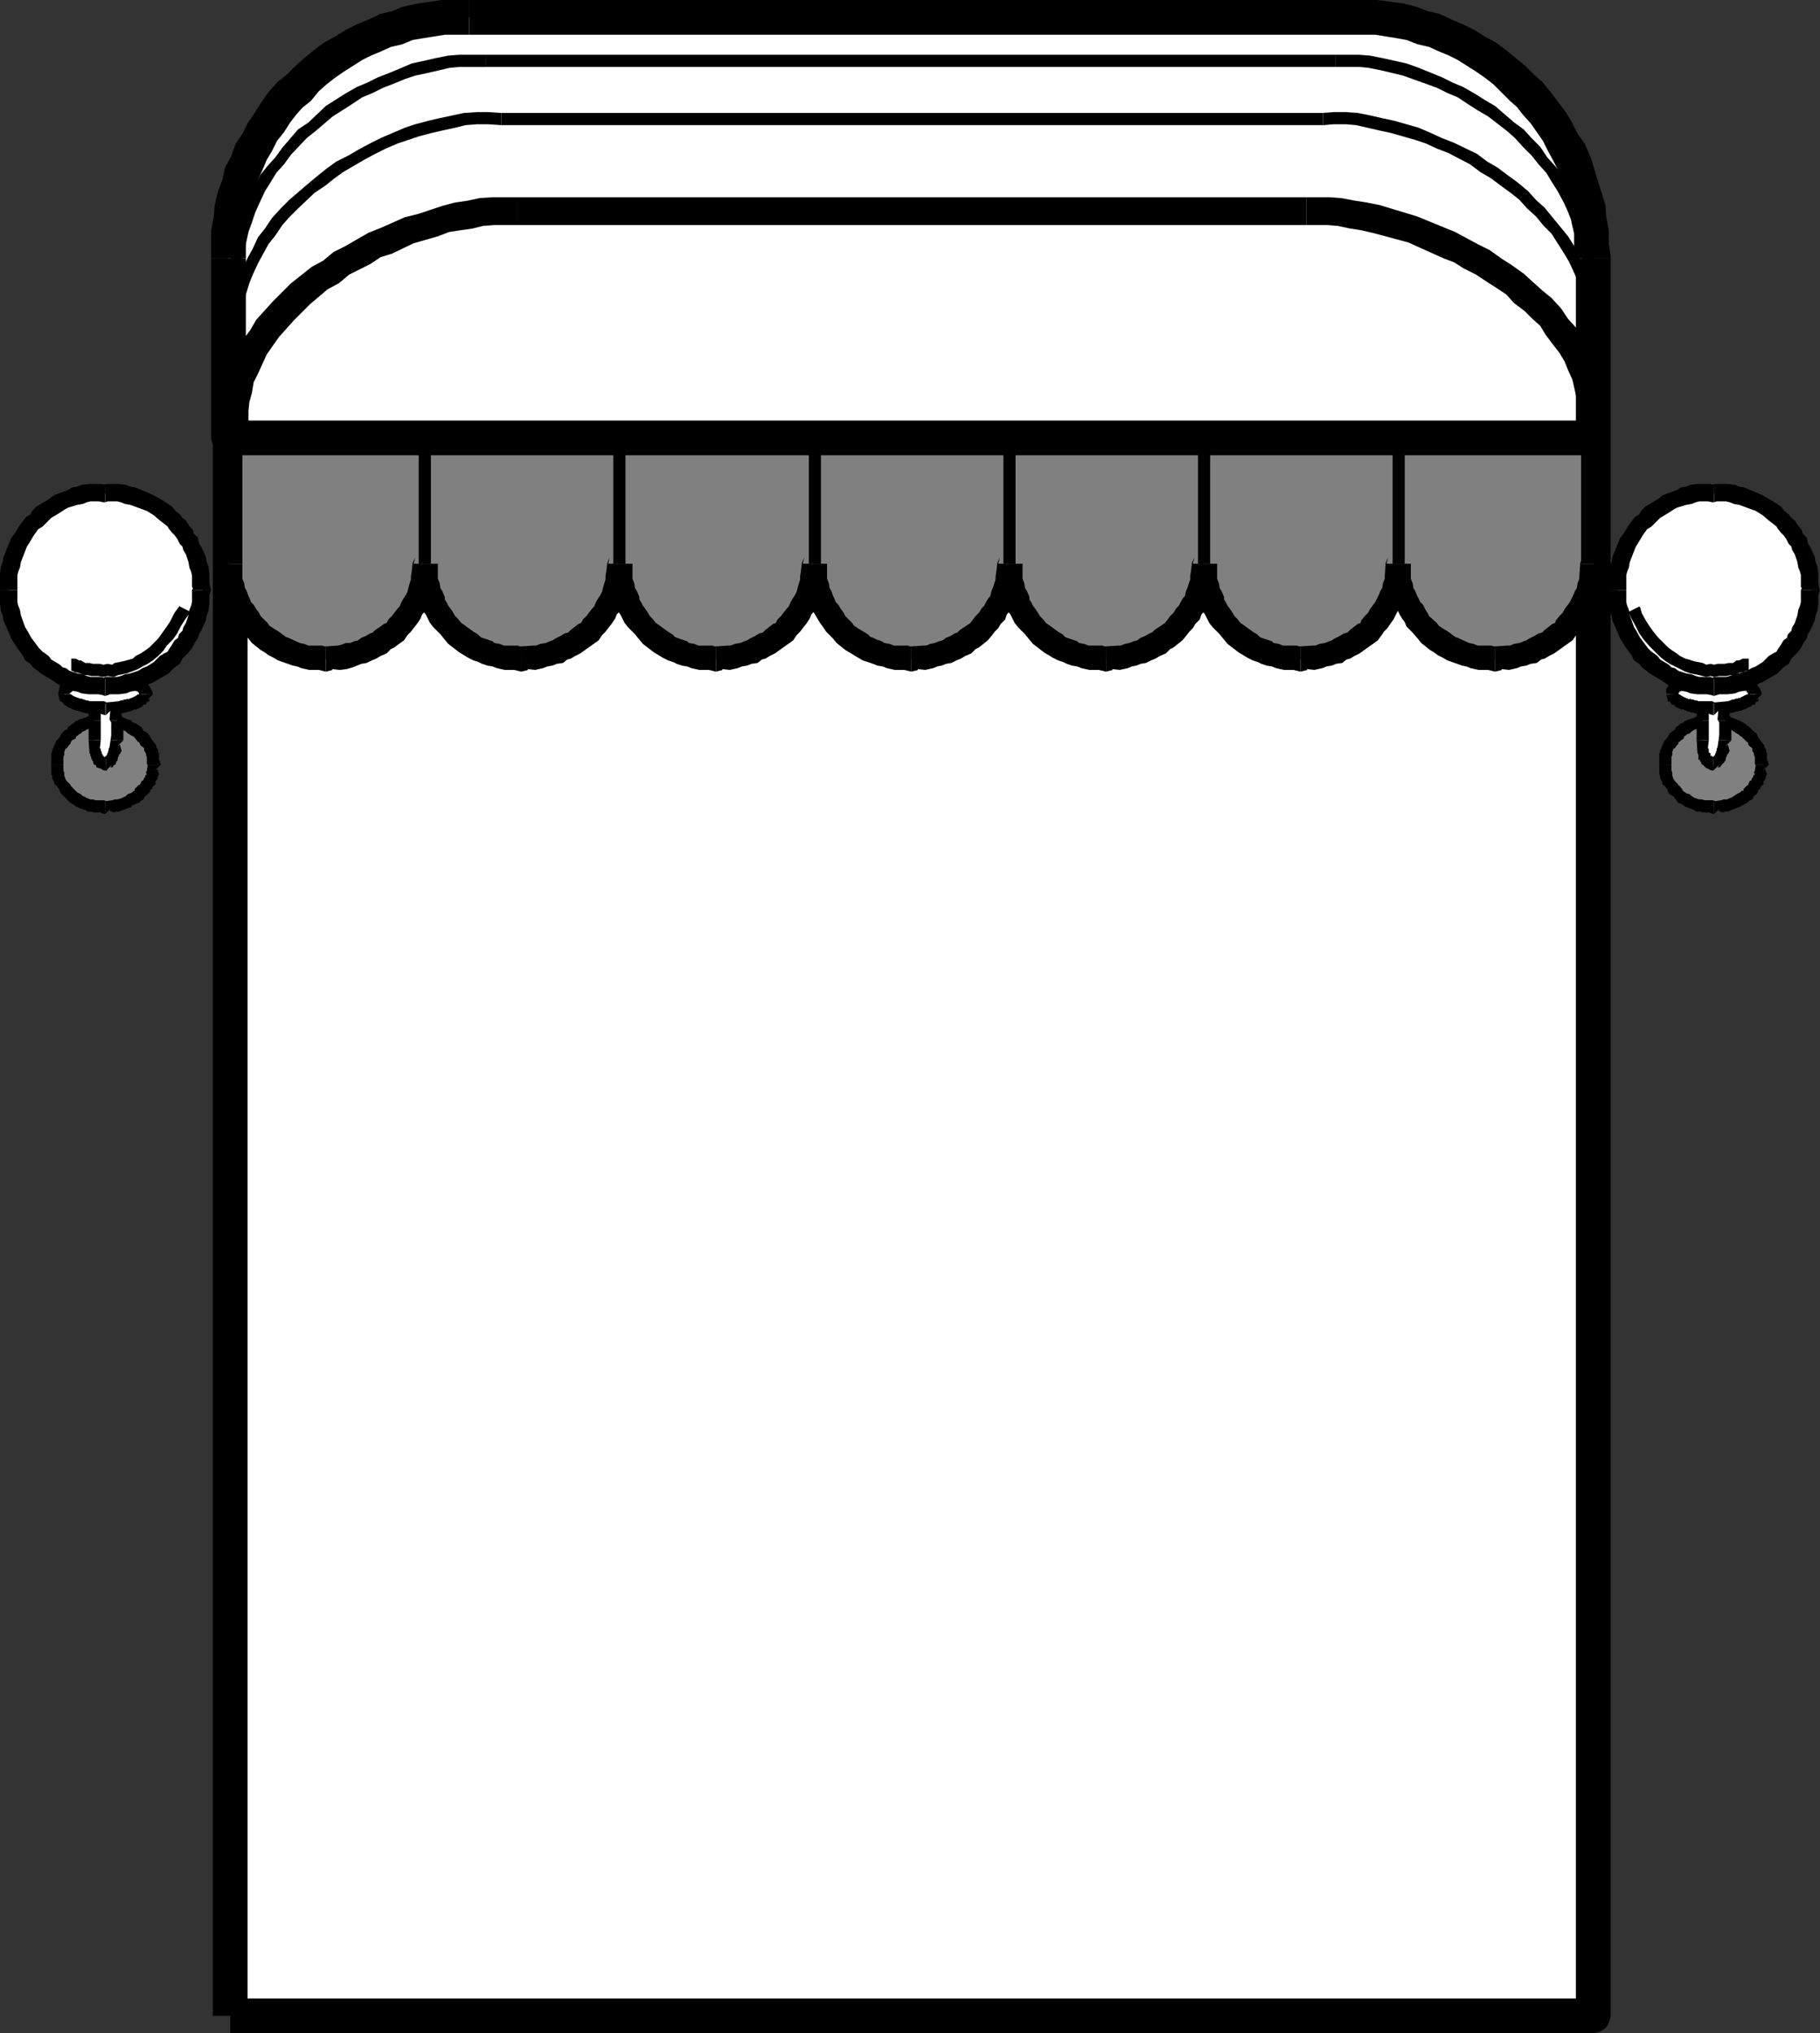 <?xml version="1.0" encoding="UTF-8" standalone="no"?>
<svg
   version="1.0"
   width="53.213mm"
   height="59.436mm"
   id="svg90"
   sodipodi:docname="Placemat 9.wmf"
   xmlns:inkscape="http://www.inkscape.org/namespaces/inkscape"
   xmlns:sodipodi="http://sodipodi.sourceforge.net/DTD/sodipodi-0.dtd"
   xmlns="http://www.w3.org/2000/svg"
   xmlns:svg="http://www.w3.org/2000/svg">
  <rect width="100%" height="100%" fill="#333333" stroke="none"/>
  <sodipodi:namedview
     id="namedview90"
     pagecolor="#ffffff"
     bordercolor="#000000"
     borderopacity="0.25"
     inkscape:showpageshadow="2"
     inkscape:pageopacity="0.0"
     inkscape:pagecheckerboard="0"
     inkscape:deskcolor="#d1d1d1"
     inkscape:document-units="mm" />
  <defs
     id="defs1">
    <pattern
       id="WMFhbasepattern"
       patternUnits="userSpaceOnUse"
       width="6"
       height="6"
       x="0"
       y="0" />
  </defs>
  <path
     style="fill:#ffffff;fill-opacity:1;fill-rule:evenodd;stroke:none"
     d="M 25.44,222.72 V 48.384 H 176.064 V 222.72 Z"
     id="path1" />
  <path
     style="fill:#000000;fill-opacity:1;fill-rule:nonzero;stroke:none"
     d="M 27.36,222.72 V 48.384 l -1.92,1.92 h 150.624 l -1.92,-1.92 V 222.72 l 1.92,-1.92 H 25.44 v 3.84 h 150.624 l 0.48,-0.096 0.48,-0.192 0.384,-0.288 0.288,-0.384 0.192,-0.48 0.096,-0.48 V 48.384 l -0.096,-0.48 -0.192,-0.48 -0.288,-0.384 -0.384,-0.288 -0.48,-0.192 -0.48,-0.096 H 25.44 l -0.48,0.096 -0.48,0.192 -0.384,0.288 -0.288,0.384 -0.192,0.48 -0.096,0.48 V 222.72 Z"
     id="path2" />
  <path
     style="fill:#808080;fill-opacity:1;fill-rule:evenodd;stroke:none"
     d="m 154.56,62.304 v 1.056 l -0.192,1.056 -0.288,1.056 -0.384,0.96 -0.48,0.96 -0.48,0.864 -0.672,0.768 -0.768,0.768 -0.768,0.672 -0.864,0.672 -0.864,0.48 -0.96,0.48 -0.96,0.288 -1.056,0.288 -1.056,0.192 h -1.056 -1.056 l -1.056,-0.192 -1.056,-0.288 -0.96,-0.288 -0.96,-0.48 -0.768,-0.576 -0.864,-0.576 -0.768,-0.672 -0.672,-0.768 -0.576,-0.768 -0.576,-0.96 -0.384,-0.864 -0.384,-0.96 -0.288,-1.056 -0.192,-1.056 v -1.056 1.056 l -0.192,1.056 -0.288,1.056 -0.384,0.96 -0.576,0.96 -0.48,0.864 -0.672,0.768 -0.768,0.768 -0.768,0.672 -0.864,0.672 -0.864,0.48 -0.96,0.48 -0.96,0.288 -1.056,0.288 -1.056,0.192 h -1.056 -1.056 l -1.056,-0.192 -1.056,-0.288 -0.96,-0.288 -0.96,-0.48 -0.864,-0.576 -0.768,-0.576 -0.768,-0.672 -0.672,-0.768 -0.576,-0.768 -0.576,-0.96 -0.48,-0.864 -0.384,-0.96 -0.192,-1.056 -0.192,-1.056 v -1.056 l -0.096,1.056 -0.096,1.056 -0.384,1.056 -0.384,0.96 -0.48,0.96 -0.48,0.864 -0.768,0.768 -0.672,0.768 -0.768,0.672 -0.864,0.672 -0.864,0.48 -0.96,0.48 -0.96,0.288 -1.056,0.288 -1.056,0.192 h -1.056 -1.152 l -1.056,-0.192 -0.96,-0.288 -0.96,-0.288 -0.96,-0.48 -0.864,-0.576 -0.864,-0.576 -0.768,-0.672 -0.576,-0.768 -0.672,-0.768 -0.48,-0.96 -0.48,-0.864 -0.384,-0.96 -0.288,-1.056 -0.096,-1.056 -0.096,-1.056 v 1.056 l -0.192,1.056 -0.288,1.056 -0.384,0.96 -0.48,0.96 -0.576,0.864 -0.672,0.768 -0.672,0.768 -0.864,0.672 -0.768,0.672 -0.96,0.48 -0.96,0.48 -0.96,0.288 -1.056,0.288 -0.96,0.192 h -1.152 -1.056 l -1.056,-0.192 -1.056,-0.288 -0.96,-0.288 -0.864,-0.48 -0.96,-0.576 -0.768,-0.576 -0.768,-0.672 -0.672,-0.768 -0.576,-0.768 -0.576,-0.96 -0.384,-0.864 -0.384,-0.96 -0.288,-1.056 -0.096,-1.056 -0.096,-1.056 -0.096,1.056 -0.096,1.056 -0.288,1.056 -0.384,0.96 -0.48,0.96 -0.576,0.864 -0.672,0.768 -0.672,0.768 -0.864,0.672 -0.864,0.672 -0.864,0.48 -0.96,0.48 -0.96,0.288 -1.056,0.288 -0.96,0.192 H 57.6 56.544 l -1.056,-0.192 -1.056,-0.288 -0.96,-0.288 -0.96,-0.48 -0.864,-0.576 -0.768,-0.576 -0.768,-0.672 -0.672,-0.768 -0.672,-0.768 -0.48,-0.96 -0.48,-0.864 -0.288,-0.96 -0.288,-1.056 -0.192,-1.056 v -1.056 l -0.096,1.056 -0.192,1.056 -0.288,1.056 -0.384,0.96 -0.48,0.96 -0.576,0.864 -0.576,0.768 -0.768,0.768 -0.768,0.672 -0.864,0.672 -0.864,0.48 -0.96,0.48 -1.056,0.288 -0.96,0.288 -1.056,0.192 H 36 35.04 l -1.056,-0.192 -1.056,-0.288 -0.96,-0.288 -0.96,-0.48 -0.864,-0.576 -0.768,-0.576 -0.768,-0.672 -0.672,-0.768 -0.672,-0.768 -0.48,-0.96 -0.48,-0.864 -0.288,-0.96 L 25.728,64.416 25.536,63.36 25.44,62.304 V 48.48 h 150.624 v 13.824 1.056 l -0.192,1.056 -0.288,1.056 -0.384,0.96 -0.48,0.96 -0.48,0.864 -0.672,0.768 -0.672,0.768 -0.864,0.672 -0.768,0.672 -0.96,0.48 -0.96,0.48 -0.96,0.288 -1.056,0.288 -0.96,0.192 h -1.152 -1.056 l -1.056,-0.192 -1.056,-0.288 -0.96,-0.288 -0.864,-0.48 -0.864,-0.576 -0.864,-0.576 -0.768,-0.672 -0.672,-0.768 -0.576,-0.768 -0.576,-0.96 -0.48,-0.864 -0.288,-0.96 -0.288,-1.056 -0.192,-1.056 z"
     id="path3" />
  <path
     style="fill:#000000;fill-opacity:1;fill-rule:nonzero;stroke:none"
     d="m 153.216,62.304 0.192,-0.768 -0.288,0.672 -0.096,1.44 v 0.288 l -0.192,0.48 -0.096,0.576 -0.192,0.288 -0.192,0.48 -0.384,0.768 -0.576,0.768 -0.192,0.384 -0.384,0.384 -0.384,0.48 -0.096,0.288 -0.288,0.096 -0.864,0.672 -0.288,0.288 -0.384,0.096 -0.48,0.288 -0.576,0.288 -0.288,0.192 -0.288,0.096 -0.48,0.192 -0.576,0.096 -0.48,0.192 h -0.288 l -1.44,0.096 -0.672,0.288 0.768,-0.192 v 2.688 l 0.768,-0.192 -0.096,-0.096 0.864,0.096 0.864,-0.192 0.48,-0.192 0.576,-0.096 0.48,-0.192 0.672,-0.096 0.48,-0.384 0.384,-0.096 0.48,-0.288 0.576,-0.288 0.672,-0.48 0.672,-0.48 0.672,-0.48 0.48,-0.672 0.192,-0.288 0.384,-0.384 0.384,-0.576 0.288,-0.384 0.288,-0.576 0.192,-0.384 0.384,-0.576 0.192,-0.672 0.192,-0.48 0.096,-0.576 0.192,-0.48 0.192,-0.864 -0.096,-0.864 0.096,0.096 0.192,-0.768 z"
     id="path4" />
  <path
     style="fill:#000000;fill-opacity:1;fill-rule:nonzero;stroke:none"
     d="m 143.712,71.52 0.384,0.096 -0.768,-0.288 h -1.536 l -0.48,-0.192 -0.576,-0.096 -0.192,-0.192 -1.152,-0.384 -0.192,-0.096 -0.288,-0.288 -0.48,-0.288 -1.056,-0.768 -0.288,-0.192 -0.384,-0.48 -0.288,-0.288 -0.288,-0.48 -0.192,-0.288 -0.288,-0.384 -0.192,-0.384 -0.192,-0.288 v -0.288 l -0.288,-0.672 -0.192,-0.288 -0.096,-0.576 -0.192,-0.48 v -1.632 h -2.688 v 1.536 l 0.192,0.864 0.192,0.48 0.096,0.576 0.192,0.48 0.096,0.48 0.192,0.672 0.384,0.48 0.192,0.384 0.288,0.576 0.384,0.48 0.48,0.48 0.288,0.288 0.384,0.48 0.48,0.576 1.248,0.96 0.48,0.288 0.48,0.288 0.576,0.288 0.576,0.192 0.384,0.192 0.576,0.192 0.576,0.096 0.48,0.192 0.864,0.192 h 1.056 l 0.384,0.096 0.384,0.096 z"
     id="path5" />
  <path
     style="fill:#000000;fill-opacity:1;fill-rule:nonzero;stroke:none"
     d="m 131.808,62.304 0.192,-0.768 -0.288,0.672 -0.096,0.864 -0.096,0.576 v 0.384 l -0.096,0.288 -0.192,0.576 -0.192,0.48 -0.096,0.48 -0.192,0.192 -0.288,0.48 -0.192,0.384 -0.288,0.288 -0.288,0.48 -0.384,0.384 -0.576,0.768 -1.152,0.768 -0.288,0.288 -0.288,0.096 -0.48,0.288 -0.48,0.192 -0.384,0.288 -0.384,0.096 -0.48,0.192 -0.48,0.096 -0.48,0.192 h -0.288 l -1.44,0.096 -0.672,0.288 0.768,-0.192 v 2.688 l 0.768,-0.192 -0.096,-0.096 0.864,0.096 0.864,-0.192 0.48,-0.192 0.48,-0.096 0.48,-0.192 0.576,-0.096 0.576,-0.288 0.48,-0.192 0.48,-0.288 0.672,-0.288 0.48,-0.48 0.384,-0.192 0.96,-0.768 0.48,-0.576 0.288,-0.384 0.384,-0.384 0.288,-0.48 0.48,-0.48 0.192,-0.576 0.288,-0.288 0.384,-0.768 0.096,-0.672 0.192,-0.288 0.192,-0.576 0.288,-0.672 V 63.84 l 0.096,-0.576 -0.096,-0.288 0.096,0.096 0.192,-0.768 z"
     id="path6" />
  <path
     style="fill:#000000;fill-opacity:1;fill-rule:nonzero;stroke:none"
     d="m 122.208,71.52 0.384,0.096 -0.768,-0.288 h -1.536 l -0.48,-0.192 -0.576,-0.096 -0.192,-0.192 -1.152,-0.384 -0.192,-0.096 -0.288,-0.288 -0.48,-0.288 -1.056,-0.768 -0.288,-0.192 -0.384,-0.48 -0.288,-0.288 -0.288,-0.48 -0.192,-0.288 -0.288,-0.384 -0.192,-0.384 -0.192,-0.288 v -0.288 l -0.288,-0.672 -0.192,-0.288 -0.096,-0.576 -0.192,-0.48 v -1.632 h -2.688 v 1.536 l 0.192,0.864 0.192,0.48 0.096,0.576 0.192,0.48 0.096,0.48 0.192,0.672 0.384,0.48 0.192,0.384 0.288,0.576 0.384,0.48 0.48,0.48 0.288,0.288 0.384,0.48 0.48,0.576 1.248,0.96 0.48,0.288 0.48,0.288 0.576,0.288 0.576,0.192 0.384,0.192 0.576,0.192 0.576,0.096 0.48,0.192 0.864,0.192 h 1.056 l 0.384,0.096 0.384,0.096 z"
     id="path7" />
  <path
     style="fill:#000000;fill-opacity:1;fill-rule:nonzero;stroke:none"
     d="m 110.304,62.304 0.192,-0.768 -0.288,0.672 -0.096,0.864 -0.096,0.576 v 0.384 l -0.096,0.288 -0.192,0.576 -0.192,0.48 -0.096,0.48 -0.192,0.192 -0.288,0.48 -0.192,0.384 -0.288,0.288 -0.288,0.48 -0.384,0.384 -0.576,0.768 -1.152,0.768 -0.288,0.288 -0.288,0.096 -0.48,0.288 -0.48,0.192 -0.384,0.288 -0.384,0.096 -0.48,0.192 -0.48,0.096 -0.48,0.192 h -0.288 l -1.44,0.096 -0.672,0.288 0.768,-0.192 v 2.688 l 0.768,-0.192 -0.096,-0.096 0.864,0.096 0.864,-0.192 0.48,-0.192 0.48,-0.096 0.48,-0.192 0.576,-0.096 0.576,-0.288 0.48,-0.192 0.48,-0.288 0.672,-0.288 0.48,-0.48 0.384,-0.192 0.96,-0.768 0.48,-0.576 0.288,-0.384 0.384,-0.384 0.288,-0.48 0.48,-0.48 0.192,-0.576 0.288,-0.288 0.384,-0.768 0.096,-0.672 0.192,-0.288 0.192,-0.576 0.288,-0.672 V 63.84 l 0.096,-0.576 -0.096,-0.288 0.096,0.096 0.192,-0.768 z"
     id="path8" />
  <path
     style="fill:#000000;fill-opacity:1;fill-rule:nonzero;stroke:none"
     d="m 100.704,71.52 0.384,0.096 -0.768,-0.288 H 98.784 L 98.304,71.136 97.728,71.04 97.44,70.848 96.864,70.656 96.48,70.464 96.192,70.368 95.904,70.08 94.944,69.504 94.368,69.12 94.176,68.832 93.408,68.064 93.216,67.68 92.928,67.296 92.64,66.816 92.352,66.528 92.256,66.24 92.064,65.856 91.872,65.28 91.68,64.992 91.584,64.416 91.392,63.936 v -1.632 h -2.688 v 1.536 l 0.192,0.864 0.192,0.48 0.096,0.576 0.192,0.48 0.192,0.576 0.192,0.576 0.288,0.48 0.288,0.48 0.288,0.48 0.288,0.384 0.384,0.576 0.768,0.768 0.384,0.48 0.96,0.768 0.96,0.576 0.48,0.288 0.48,0.288 0.576,0.192 0.576,0.192 0.48,0.192 0.576,0.096 0.48,0.192 0.864,0.192 h 1.056 l 0.384,0.096 0.384,0.096 z"
     id="path9" />
  <path
     style="fill:#000000;fill-opacity:1;fill-rule:nonzero;stroke:none"
     d="m 88.704,62.304 0.192,-0.768 -0.288,0.672 -0.096,0.864 -0.096,0.576 v 0.384 l -0.096,0.288 -0.192,0.672 -0.096,0.384 -0.192,0.384 -0.192,0.288 -0.288,0.48 -0.192,0.48 -0.192,0.192 -0.384,0.48 -0.288,0.384 -0.384,0.384 -0.192,0.384 -0.288,0.096 -0.864,0.672 -0.288,0.288 -0.384,0.096 -0.48,0.288 -0.576,0.288 -0.288,0.192 -0.288,0.096 -0.48,0.192 -0.576,0.096 -0.48,0.192 h -0.288 l -1.44,0.096 -0.672,0.288 0.768,-0.192 v 2.688 l 0.768,-0.192 -0.096,-0.096 0.864,0.096 0.864,-0.192 0.48,-0.192 0.576,-0.096 0.48,-0.192 0.672,-0.096 0.48,-0.384 0.384,-0.096 0.48,-0.288 0.576,-0.288 0.672,-0.48 0.672,-0.48 0.672,-0.48 0.384,-0.576 0.384,-0.384 0.288,-0.384 0.384,-0.48 0.384,-0.576 0.192,-0.48 0.288,-0.288 0.384,-0.672 0.192,-0.768 0.096,-0.384 0.192,-0.48 0.288,-0.672 V 63.84 l 0.096,-0.576 -0.096,-0.288 0.096,0.096 0.192,-0.768 z"
     id="path10" />
  <path
     style="fill:#000000;fill-opacity:1;fill-rule:nonzero;stroke:none"
     d="m 79.104,71.52 0.384,0.096 -0.768,-0.288 H 77.184 L 76.704,71.136 76.128,71.04 75.936,70.848 74.784,70.464 74.592,70.368 74.304,70.08 73.824,69.792 72.768,69.024 72.48,68.832 72.096,68.352 71.808,68.064 71.52,67.584 71.328,67.296 71.04,66.912 70.848,66.528 70.656,66.24 V 65.952 L 70.368,65.28 70.176,64.992 70.08,64.416 69.888,63.936 V 62.304 H 67.2 v 1.536 l 0.192,0.864 0.192,0.48 0.096,0.576 0.192,0.48 0.096,0.48 0.192,0.672 0.384,0.48 0.192,0.384 0.288,0.576 0.384,0.48 0.48,0.48 0.288,0.288 0.384,0.48 0.48,0.576 1.248,0.96 0.48,0.288 0.48,0.288 0.576,0.288 0.576,0.192 0.384,0.192 0.576,0.192 0.576,0.096 0.48,0.192 0.864,0.192 h 1.056 l 0.384,0.096 0.384,0.096 z"
     id="path11" />
  <path
     style="fill:#000000;fill-opacity:1;fill-rule:nonzero;stroke:none"
     d="m 67.2,62.304 0.192,-0.768 -0.288,0.672 -0.096,0.864 -0.096,0.576 v 0.384 l -0.096,0.288 -0.192,0.672 -0.096,0.384 -0.192,0.384 -0.192,0.288 -0.288,0.48 -0.192,0.48 -0.192,0.192 -0.384,0.48 -0.288,0.384 -0.384,0.384 -0.192,0.384 -0.288,0.096 -0.864,0.672 -0.288,0.288 -0.384,0.096 -0.48,0.288 -0.576,0.288 -0.288,0.192 -0.288,0.096 -0.48,0.192 -0.576,0.096 -0.48,0.192 h -0.288 l -1.44,0.096 -0.672,0.288 0.768,-0.192 v 2.688 l 0.768,-0.192 -0.096,-0.096 0.864,0.096 0.864,-0.192 0.48,-0.192 0.576,-0.096 0.48,-0.192 0.672,-0.096 0.48,-0.384 0.384,-0.096 0.48,-0.288 0.576,-0.288 0.672,-0.48 0.672,-0.48 0.672,-0.48 0.384,-0.576 0.384,-0.384 0.288,-0.384 0.384,-0.48 0.384,-0.576 0.192,-0.48 0.288,-0.288 0.384,-0.672 0.192,-0.768 0.096,-0.384 0.192,-0.48 0.288,-0.672 V 63.84 l 0.096,-0.576 -0.096,-0.288 0.096,0.096 0.192,-0.768 z"
     id="path12" />
  <path
     style="fill:#000000;fill-opacity:1;fill-rule:nonzero;stroke:none"
     d="m 57.6,71.52 0.384,0.096 -0.768,-0.288 H 55.68 L 55.2,71.136 54.624,71.04 54.432,70.848 53.28,70.464 53.088,70.368 52.8,70.08 52.32,69.792 51.264,69.024 50.976,68.832 50.592,68.352 50.304,68.064 50.016,67.584 49.824,67.296 49.536,66.912 49.344,66.528 49.152,66.24 v -0.288 l -0.288,-0.672 -0.192,-0.288 -0.096,-0.576 -0.192,-0.48 v -1.632 h -2.688 v 1.536 l 0.192,0.864 0.192,0.48 0.096,0.576 0.192,0.48 0.096,0.48 0.192,0.672 0.384,0.48 0.192,0.384 0.288,0.576 0.384,0.48 0.48,0.48 0.288,0.288 0.384,0.48 0.48,0.576 1.248,0.96 0.48,0.288 0.48,0.288 0.576,0.288 0.576,0.192 0.384,0.192 0.576,0.192 0.576,0.096 0.48,0.192 0.864,0.192 h 1.056 l 0.384,0.096 0.384,0.096 z"
     id="path13" />
  <path
     style="fill:#000000;fill-opacity:1;fill-rule:nonzero;stroke:none"
     d="m 45.696,62.304 0.192,-0.768 -0.288,0.672 -0.096,0.864 -0.096,0.576 v 0.384 l -0.096,0.288 -0.192,0.672 -0.096,0.384 -0.192,0.384 -0.192,0.288 -0.288,0.48 -0.192,0.48 -0.192,0.192 -0.384,0.48 -0.288,0.384 -0.384,0.384 -0.192,0.384 -0.288,0.096 -0.384,0.288 -0.576,0.384 -0.288,0.288 -0.288,0.096 -0.48,0.288 -0.48,0.192 -0.384,0.288 -0.384,0.096 -0.48,0.192 h -0.48 l -0.48,0.192 -0.384,0.096 -1.44,0.096 -0.672,0.288 L 36,71.52 v 2.688 l 0.768,-0.192 -0.096,-0.096 0.864,0.096 0.768,-0.096 0.672,-0.192 0.48,-0.192 0.48,-0.192 0.576,-0.096 0.576,-0.288 0.48,-0.192 0.48,-0.288 0.672,-0.288 0.48,-0.48 0.384,-0.192 0.384,-0.288 0.672,-0.48 0.384,-0.576 0.384,-0.384 0.288,-0.384 0.384,-0.48 0.384,-0.576 0.192,-0.48 0.288,-0.288 0.384,-0.672 0.192,-0.768 0.096,-0.384 0.192,-0.48 0.288,-0.672 V 63.84 l 0.096,-0.576 -0.096,-0.288 0.096,0.096 0.192,-0.768 z"
     id="path14" />
  <path
     style="fill:#000000;fill-opacity:1;fill-rule:nonzero;stroke:none"
     d="m 36,71.52 0.384,0.096 -0.768,-0.288 H 34.08 L 33.6,71.136 33.12,71.04 31.872,70.464 31.584,70.368 30.816,69.792 30.336,69.504 29.76,69.12 29.568,68.832 28.8,68.064 28.608,67.68 28.32,67.296 28.032,66.816 27.744,66.528 27.648,66.24 27.456,65.856 27.264,65.28 27.072,64.992 26.976,64.416 26.784,63.936 v -1.632 h -2.688 v 1.536 l 0.192,0.864 0.192,0.48 0.096,0.576 0.192,0.48 0.192,0.576 0.192,0.576 0.288,0.48 0.288,0.48 0.288,0.48 0.288,0.384 0.384,0.576 0.768,0.768 0.384,0.48 0.96,0.768 0.48,0.288 0.384,0.288 0.576,0.288 0.48,0.288 1.632,0.576 0.48,0.096 0.48,0.192 0.864,0.192 h 1.056 l 0.384,0.096 0.384,0.096 z"
     id="path15" />
  <path
     style="fill:#000000;fill-opacity:1;fill-rule:nonzero;stroke:none"
     d="M 26.784,62.304 V 48.48 L 25.44,49.824 H 176.064 L 174.72,48.48 v 13.824 h 2.688 V 48.48 48.096 l -0.192,-0.288 -0.192,-0.288 -0.288,-0.192 -0.288,-0.192 H 176.064 25.44 25.056 l -0.288,0.192 -0.288,0.192 -0.192,0.288 -0.192,0.288 v 0.384 13.824 z"
     id="path16" />
  <path
     style="fill:#000000;fill-opacity:1;fill-rule:nonzero;stroke:none"
     d="m 174.72,62.304 0.192,-0.768 -0.288,0.672 -0.096,1.44 v 0.288 l -0.192,0.48 -0.096,0.576 -0.192,0.288 -0.192,0.48 -0.384,0.768 -0.576,0.768 -0.192,0.384 -0.384,0.384 -0.384,0.48 -0.096,0.288 -0.288,0.096 -0.864,0.672 -0.288,0.288 -0.384,0.096 -0.48,0.288 -0.576,0.288 -0.288,0.192 -0.288,0.096 -0.48,0.192 -0.576,0.096 -0.48,0.192 h -0.288 l -1.44,0.096 -0.672,0.288 0.768,-0.192 v 2.688 l 0.768,-0.192 -0.096,-0.096 0.864,0.096 0.864,-0.192 0.48,-0.192 0.576,-0.096 0.48,-0.192 0.672,-0.096 0.48,-0.384 0.384,-0.096 0.48,-0.288 0.576,-0.288 0.672,-0.48 0.672,-0.48 0.672,-0.48 0.48,-0.672 0.192,-0.288 0.384,-0.384 0.384,-0.576 0.288,-0.384 0.288,-0.576 0.192,-0.384 0.384,-0.576 0.192,-0.672 0.192,-0.48 0.096,-0.576 0.192,-0.48 0.192,-0.864 -0.096,-0.864 0.096,0.096 0.192,-0.768 z"
     id="path17" />
  <path
     style="fill:#000000;fill-opacity:1;fill-rule:nonzero;stroke:none"
     d="m 165.216,71.52 0.384,0.096 -0.768,-0.288 h -1.536 l -0.48,-0.192 -0.48,-0.096 -1.248,-0.576 -0.288,-0.096 -0.768,-0.576 -0.48,-0.288 -0.576,-0.384 -0.192,-0.288 -0.864,-0.768 -0.192,-0.384 -0.192,-0.288 -0.288,-0.576 -0.288,-0.288 -0.384,-0.768 -0.192,-0.48 -0.192,-0.288 -0.096,-0.576 -0.192,-0.48 v -1.632 h -2.688 v 1.536 l 0.192,0.864 0.192,0.48 0.096,0.576 0.192,0.48 0.192,0.672 0.384,0.576 0.192,0.384 0.288,0.48 0.288,0.384 0.192,0.48 0.576,0.576 0.672,0.768 0.384,0.48 0.96,0.768 0.48,0.288 0.384,0.288 0.576,0.288 0.48,0.288 1.632,0.576 0.48,0.096 0.48,0.192 0.864,0.192 h 1.056 l 0.384,0.096 0.384,0.096 z"
     id="path18" />
  <path
     style="fill:#ffffff;fill-opacity:1;fill-rule:evenodd;stroke:none"
     d="M 176.064,48.384 H 25.248 V 28.512 l 0.096,-1.44 0.096,-1.344 0.192,-1.248 0.192,-1.344 0.288,-1.248 0.384,-1.248 0.48,-1.248 0.48,-1.248 0.48,-1.152 0.576,-1.152 0.672,-1.152 0.672,-1.056 0.768,-1.056 0.768,-0.96 0.864,-0.96 L 33.12,9.696 33.984,8.832 35.04,7.968 36,7.2 37.056,6.432 38.112,5.76 39.168,5.088 40.416,4.512 41.568,4.032 42.72,3.552 43.968,3.072 45.216,2.784 46.56,2.496 47.808,2.208 49.152,2.016 50.496,1.92 h 1.344 97.632 1.344 l 1.344,0.096 1.344,0.192 1.344,0.288 1.248,0.288 1.248,0.288 1.248,0.48 1.152,0.48 1.248,0.48 1.056,0.576 1.152,0.672 1.056,0.672 1.056,0.768 1.056,0.768 0.96,0.864 0.864,0.864 0.96,0.96 0.768,0.96 0.768,0.96 0.768,1.056 0.672,1.056 0.672,1.152 0.672,1.152 0.48,1.152 0.48,1.248 0.384,1.248 0.384,1.248 0.288,1.248 0.288,1.344 0.096,1.248 0.096,1.344 0.096,1.44 z"
     id="path19" />
  <path
     style="fill:#000000;fill-opacity:1;fill-rule:nonzero;stroke:none"
     d="M 176.064,46.464 H 25.248 l 1.92,1.92 V 28.512 h -3.84 v 19.872 l 0.096,0.48 0.192,0.48 0.288,0.384 0.384,0.288 0.48,0.192 0.48,0.096 h 150.816 z"
     id="path20" />
  <path
     style="fill:#000000;fill-opacity:1;fill-rule:nonzero;stroke:none"
     d="m 27.168,28.512 v -2.688 l 0.288,-1.248 0.096,-1.248 0.192,-1.056 0.48,-1.248 0.288,-1.152 0.48,-1.056 0.48,-1.152 0.576,-0.96 0.576,-1.152 0.768,-0.96 0.672,-1.056 0.672,-0.864 0.672,-0.768 0.96,-0.768 0.864,-1.056 0.864,-0.768 0.864,-0.672 0.96,-0.672 2.112,-1.344 0.96,-0.48 1.152,-0.48 1.056,-0.48 1.248,-0.288 1.152,-0.48 1.152,-0.192 2.4,-0.384 H 51.84 V 0 h -3.072 l -2.592,0.384 -1.728,0.384 -1.152,0.48 -1.248,0.288 -1.44,0.672 -1.152,0.48 -1.344,0.672 -1.056,0.672 -1.248,0.672 -1.152,0.864 -1.056,0.864 -1.056,0.96 -0.864,0.864 -0.96,0.768 -1.056,1.152 -0.864,1.248 -0.672,1.056 -0.768,1.152 -0.576,1.152 -0.768,1.152 -0.48,1.344 -0.672,1.248 -0.288,1.344 -0.48,1.248 -0.384,1.632 -0.096,1.248 -0.288,1.44 v 3.072 z"
     id="path21" />
  <path
     style="fill:#000000;fill-opacity:1;fill-rule:nonzero;stroke:none"
     d="m 51.84,3.84 h 97.632 V 0 H 51.84 Z"
     id="path22" />
  <path
     style="fill:#000000;fill-opacity:1;fill-rule:nonzero;stroke:none"
     d="m 149.472,3.84 h 2.496 l 2.4,0.384 1.056,0.192 1.248,0.48 1.248,0.288 1.056,0.48 1.152,0.48 0.96,0.48 2.112,1.344 0.96,0.672 0.864,0.672 0.864,0.864 0.96,0.96 0.768,0.672 0.672,0.864 0.864,0.96 1.344,1.92 0.576,1.152 0.576,1.056 0.48,0.96 0.384,1.056 0.768,2.496 0.288,1.152 0.096,1.152 0.288,1.248 v 1.344 l 0.192,1.632 v -0.288 h 3.84 v -0.288 l -0.192,-1.248 V 25.44 l -0.288,-1.44 -0.096,-1.344 -0.48,-1.536 -0.768,-2.496 -0.384,-1.248 -0.672,-1.536 -0.768,-1.056 -0.576,-1.152 -0.672,-1.152 -0.864,-1.152 -0.864,-1.152 -0.864,-1.056 -0.96,-0.864 -0.96,-0.96 -1.056,-0.864 -1.056,-0.864 -1.152,-0.864 -1.248,-0.672 -1.056,-0.672 -1.344,-0.672 -1.152,-0.48 -1.44,-0.672 -1.248,-0.288 -1.248,-0.48 -1.44,-0.384 L 152.16,0 h -2.688 z"
     id="path23" />
  <path
     style="fill:#000000;fill-opacity:1;fill-rule:nonzero;stroke:none"
     d="m 174.144,28.512 v 19.872 h 3.84 V 28.512 Z"
     id="path24" />
  <path
     style="fill:#000000;fill-opacity:1;fill-rule:nonzero;stroke:none"
     d="m 27.456,46.752 v -1.344 l 0.096,-0.96 0.288,-1.056 0.192,-1.152 0.48,-0.96 0.96,-2.112 1.344,-1.92 1.632,-1.824 1.824,-1.824 1.92,-1.632 1.248,-0.672 1.152,-0.96 0.96,-0.48 1.344,-0.672 1.152,-0.768 1.248,-0.384 2.4,-1.152 2.688,-0.768 1.248,-0.48 1.248,-0.192 1.344,-0.192 1.152,-0.288 1.248,-0.096 h 2.496 v -3.072 h -2.688 l -1.44,0.096 -1.344,0.288 -1.344,0.192 -1.44,0.384 -1.44,0.48 -1.152,0.384 -1.536,0.384 -2.592,1.152 -1.44,0.576 -1.344,0.768 -1.152,0.672 -1.344,0.672 -1.152,0.96 -1.248,0.672 -2.304,1.824 -2.016,2.016 -1.824,2.016 -0.672,1.152 -0.864,1.152 -0.672,1.248 -0.48,1.248 -0.48,1.152 -0.384,1.344 -0.288,1.248 -0.096,1.344 v 1.536 z"
     id="path25" />
  <path
     style="fill:#000000;fill-opacity:1;fill-rule:nonzero;stroke:none"
     d="m 57.12,24.864 h 87.264 V 21.792 H 57.12 Z"
     id="path26" />
  <path
     style="fill:#000000;fill-opacity:1;fill-rule:nonzero;stroke:none"
     d="m 144.384,24.864 h 2.304 l 1.152,0.096 1.344,0.288 1.248,0.192 1.248,0.288 3.936,1.056 3.84,1.728 1.248,0.48 1.056,0.672 1.344,0.672 1.152,0.768 1.056,0.672 1.152,0.768 0.864,0.96 1.152,0.864 0.864,0.864 0.864,0.768 0.576,0.96 0.864,1.152 0.672,0.864 0.576,0.96 0.384,0.96 0.48,1.056 0.48,2.112 0.096,1.056 0.192,1.44 v -0.192 h 3.072 v -0.192 l -0.192,-1.44 -0.096,-1.248 -0.672,-2.496 -0.48,-1.248 -0.576,-1.152 -0.768,-1.344 -0.672,-1.056 -0.864,-0.96 -0.768,-1.152 -1.056,-1.152 -1.056,-0.864 -0.96,-0.864 -1.056,-0.96 -1.344,-0.96 -1.056,-0.672 -1.344,-0.96 -1.344,-0.672 -1.248,-0.672 -1.248,-0.672 -4.224,-1.728 -4.128,-1.248 -1.44,-0.288 -1.248,-0.192 -1.536,-0.288 -1.344,-0.096 h -2.496 z"
     id="path27" />
  <path
     style="fill:#000000;fill-opacity:1;fill-rule:nonzero;stroke:none"
     d="m 26.592,32.064 v -1.44 l 0.096,-1.248 0.192,-1.248 0.288,-1.152 0.288,-1.344 0.384,-1.056 0.384,-1.152 0.48,-1.056 0.576,-1.248 0.672,-1.056 0.576,-0.96 0.864,-0.96 0.768,-1.056 1.728,-1.824 0.96,-0.768 1.92,-1.632 2.112,-1.344 1.152,-0.768 1.152,-0.48 1.152,-0.576 1.248,-0.48 1.152,-0.48 1.152,-0.384 1.344,-0.288 2.496,-0.576 1.056,-0.096 h 2.88 V 6.048 h -2.88 L 49.536,6.144 48.096,6.432 46.848,6.72 45.504,7.008 44.16,7.584 43.008,8.064 41.76,8.544 40.608,9.12 39.456,9.6 38.112,10.368 36,11.712 l -1.92,1.824 -1.152,0.768 -1.728,2.016 -0.768,1.056 -0.864,0.96 -0.768,0.96 -0.672,1.248 -0.576,1.248 -0.48,1.056 -0.576,1.344 -0.384,1.056 -0.288,1.344 -0.288,1.344 -0.192,1.248 -0.096,1.44 v 1.44 z"
     id="path28" />
  <path
     style="fill:#000000;fill-opacity:1;fill-rule:nonzero;stroke:none"
     d="m 53.664,7.392 h 93.888 V 6.048 H 53.664 Z"
     id="path29" />
  <path
     style="fill:#000000;fill-opacity:1;fill-rule:nonzero;stroke:none"
     d="m 147.552,7.392 h 2.592 l 1.056,0.096 1.44,0.288 2.4,0.576 1.344,0.48 2.4,0.864 1.152,0.576 1.152,0.48 1.152,0.768 1.056,0.672 1.152,0.672 2.112,1.632 0.864,0.768 0.864,0.96 0.96,0.96 0.768,0.96 0.864,0.96 0.576,0.96 0.672,1.056 0.672,1.248 0.48,1.056 0.48,1.248 0.384,0.96 0.288,1.344 0.288,1.152 0.192,1.248 0.096,1.344 0.192,1.44 v -0.096 h 1.344 v -0.096 l -0.192,-1.44 -0.096,-1.344 -0.192,-1.248 -0.288,-1.344 -0.288,-1.344 -0.576,-1.152 -0.48,-1.248 -0.48,-1.056 -0.672,-1.248 -0.672,-1.248 -0.768,-0.96 -0.864,-0.96 -0.768,-1.152 -0.96,-0.96 -0.864,-0.96 -1.056,-0.768 -2.112,-1.824 -1.152,-0.672 -1.056,-0.672 -1.344,-0.768 -1.152,-0.48 -1.152,-0.576 -2.592,-1.056 -1.344,-0.48 -2.592,-0.576 -1.44,-0.288 -1.248,-0.096 h -2.592 z"
     id="path30" />
  <path
     style="fill:#000000;fill-opacity:1;fill-rule:nonzero;stroke:none"
     d="M 26.592,37.44 V 36 l 0.096,-1.056 0.192,-1.344 0.288,-1.056 0.384,-1.248 0.384,-0.96 0.576,-1.248 1.152,-2.112 0.768,-0.96 0.768,-1.152 0.768,-0.864 0.96,-0.96 1.824,-1.728 1.152,-0.768 0.96,-0.768 1.056,-0.768 2.304,-1.344 1.248,-0.672 1.152,-0.576 1.344,-0.576 2.304,-0.768 1.44,-0.384 1.248,-0.288 1.344,-0.288 1.152,-0.288 1.248,-0.096 h 1.248 l 1.44,0.096 V 12.48 l -1.44,-0.096 h -1.248 l -1.44,0.096 -1.344,0.288 -1.344,0.288 -1.248,0.288 -1.44,0.384 -1.152,0.384 -1.344,0.576 -1.344,0.576 -1.152,0.576 -1.248,0.672 -1.152,0.672 -1.344,0.672 -1.056,0.768 -0.96,0.768 -1.152,0.96 -2.016,1.728 -0.96,0.96 -0.96,1.056 -0.768,1.152 -0.768,0.96 -0.576,1.248 -0.576,1.056 -0.576,1.248 -0.576,1.152 -0.384,1.248 -0.288,1.248 -0.192,1.344 L 25.248,36 v 1.44 z"
     id="path31" />
  <path
     style="fill:#000000;fill-opacity:1;fill-rule:nonzero;stroke:none"
     d="m 55.392,13.824 h 90.816 V 12.48 H 55.392 Z"
     id="path32" />
  <path
     style="fill:#000000;fill-opacity:1;fill-rule:nonzero;stroke:none"
     d="m 146.208,13.824 h 0.096 l 1.056,-0.096 h 1.344 l 1.152,0.096 2.496,0.576 1.344,0.288 2.688,0.768 1.152,0.384 1.248,0.576 1.248,0.48 2.4,1.248 1.152,0.864 1.152,0.672 1.152,0.864 1.056,0.768 0.96,0.768 0.864,0.96 0.96,0.864 0.864,1.056 0.864,0.864 1.344,2.112 0.576,0.96 0.576,1.248 0.48,1.056 0.384,1.152 0.288,1.056 0.192,1.344 0.096,1.152 0.192,1.44 v -0.096 h 1.344 v -0.096 l -0.192,-1.44 -0.096,-1.152 -0.192,-1.344 -0.288,-1.248 -0.576,-1.344 -0.48,-1.056 -0.576,-1.248 -0.576,-1.152 -0.672,-1.056 -0.864,-1.056 -0.864,-1.056 -0.864,-1.056 -0.96,-0.864 -0.864,-0.96 -1.152,-0.96 -1.056,-0.768 -1.152,-0.864 -1.152,-0.672 -1.152,-0.864 -2.592,-1.248 -1.248,-0.48 -1.248,-0.576 -1.344,-0.576 -2.688,-0.768 -1.344,-0.288 -1.248,-0.288 -1.44,-0.288 -1.344,-0.096 h -1.344 l -1.248,0.096 h 0.096 z"
     id="path33" />
  <path
     style="fill:#000000;fill-opacity:1;fill-rule:nonzero;stroke:none"
     d="m 46.272,48.48 v 13.824 h 1.344 V 48.48 Z"
     id="path34" />
  <path
     style="fill:#000000;fill-opacity:1;fill-rule:nonzero;stroke:none"
     d="M 67.776,48.48 V 62.304 H 69.12 V 48.48 Z"
     id="path35" />
  <path
     style="fill:#000000;fill-opacity:1;fill-rule:nonzero;stroke:none"
     d="M 89.376,48.48 V 62.304 H 90.72 V 48.48 Z"
     id="path36" />
  <path
     style="fill:#000000;fill-opacity:1;fill-rule:nonzero;stroke:none"
     d="m 110.88,48.48 v 13.824 h 1.344 V 48.48 Z"
     id="path37" />
  <path
     style="fill:#000000;fill-opacity:1;fill-rule:nonzero;stroke:none"
     d="m 132.384,48.48 v 13.824 h 1.344 V 48.48 Z"
     id="path38" />
  <path
     style="fill:#000000;fill-opacity:1;fill-rule:nonzero;stroke:none"
     d="m 153.888,48.48 v 13.824 h 1.344 V 48.48 Z"
     id="path39" />
  <path
     style="fill:#808080;fill-opacity:1;fill-rule:evenodd;stroke:none"
     d="M 6.336,84.48 V 84 L 6.432,83.52 6.72,82.656 7.2,81.888 7.872,81.12 8.64,80.544 9.6,80.16 l 0.96,-0.288 0.576,-0.096 h 0.48 l 1.152,0.096 0.96,0.288 0.96,0.384 0.768,0.576 0.672,0.768 0.48,0.768 0.192,0.48 0.192,0.384 0.096,0.48 v 0.48 0.48 l -0.096,0.576 -0.384,0.864 -0.48,0.864 -0.672,0.672 -0.768,0.576 -0.96,0.48 -0.96,0.288 H 11.616 10.56 L 9.6,88.992 8.64,88.512 7.872,87.936 7.2,87.264 6.72,86.4 6.432,85.536 6.336,84.96 Z"
     id="path40" />
  <path
     style="fill:#000000;fill-opacity:1;fill-rule:nonzero;stroke:none"
     d="M 7.008,84.48 V 83.616 L 7.104,83.424 V 83.04 L 7.2,82.848 V 82.752 L 7.392,82.656 7.584,82.368 7.776,82.176 7.872,81.888 7.968,81.792 8.352,81.6 8.448,81.312 H 8.544 L 8.736,81.12 8.928,81.024 9.12,80.832 9.408,80.736 9.504,80.64 l 0.48,-0.192 0.192,-0.096 h 1.056 l 0.192,0.096 h 0.192 v -1.344 h 0.192 L 11.424,79.008 H 10.08 L 9.6,79.2 9.408,79.296 8.736,79.488 8.64,79.584 8.352,79.68 8.16,79.872 7.968,79.968 7.776,80.16 7.488,80.352 7.392,80.64 H 7.2 L 6.72,81.12 6.624,81.408 6.432,81.6 v 0.096 l -0.192,0.096 -0.192,0.48 -0.096,0.192 -0.192,0.48 v 0.096 l -0.096,0.192 v 1.248 z"
     id="path41" />
  <path
     style="fill:#000000;fill-opacity:1;fill-rule:nonzero;stroke:none"
     d="m 11.616,80.448 0.672,-0.672 -0.192,0.384 0.576,0.192 0.672,0.192 0.384,0.192 h 0.096 l 0.288,0.288 0.192,0.096 0.288,0.192 h 0.096 l 0.192,0.192 0.384,0.48 h 0.096 l 0.192,0.384 0.384,0.288 v 0.288 l 0.192,0.288 v 0.192 l 0.096,0.192 v 0.768 l 0.288,0.48 -0.096,-0.384 H 17.76 L 17.664,84.096 17.568,84 V 83.232 L 17.472,83.04 V 82.848 L 17.28,82.56 V 82.368 L 16.896,81.888 16.704,81.6 16.608,81.408 16.32,81.024 16.032,80.832 15.84,80.736 15.648,80.352 15.36,80.16 15.072,79.968 14.88,79.872 14.592,79.776 14.496,79.584 14.112,79.488 13.92,79.392 12.864,79.008 11.136,79.2 l -0.192,0.576 0.672,-0.672 z"
     id="path42" />
  <path
     style="fill:#000000;fill-opacity:1;fill-rule:nonzero;stroke:none"
     d="m 16.416,84.48 0.672,-0.672 -0.672,0.192 -0.192,1.152 -0.096,0.192 0.096,0.192 -0.192,0.192 v 0.192 h -0.096 l -0.096,0.288 -0.192,0.096 -0.192,0.384 -0.192,0.096 -0.384,0.384 v 0.192 h -0.096 l -0.192,0.192 -0.192,0.096 -0.288,0.096 -0.288,0.288 h -0.096 l -0.384,0.192 -0.384,0.096 h -0.288 l -0.288,0.096 -1.248,0.192 -0.192,0.672 0.672,-0.672 v 1.344 l 0.672,-0.672 -0.192,0.288 0.48,0.192 0.288,-0.096 h 0.288 l 0.768,-0.288 0.192,-0.096 0.384,-0.096 0.096,-0.192 0.288,-0.096 0.096,-0.096 0.384,-0.096 0.192,-0.192 0.288,-0.192 0.192,-0.384 0.192,-0.096 0.384,-0.384 v -0.192 l 0.192,-0.096 0.096,-0.288 0.288,-0.192 v -0.384 l 0.192,-0.192 0.096,-0.384 0.096,-0.192 -0.192,-0.576 -0.288,0.192 0.672,-0.672 z"
     id="path43" />
  <path
     style="fill:#000000;fill-opacity:1;fill-rule:nonzero;stroke:none"
     d="M 11.616,88.608 12,88.704 11.52,88.416 H 10.56 L 10.272,88.32 H 9.984 L 9.504,88.128 9.408,88.032 9.12,87.936 8.928,87.744 8.544,87.552 7.872,86.88 7.776,86.688 7.488,86.4 7.392,86.304 7.2,86.016 V 85.92 L 7.104,85.728 V 85.344 L 7.008,85.152 V 84.48 H 5.664 v 1.056 l 0.096,0.192 v 0.288 l 0.192,0.288 0.096,0.384 0.192,0.096 0.192,0.288 0.096,0.096 0.096,0.288 0.096,0.192 1.056,1.056 0.384,0.192 0.192,0.192 0.288,0.096 0.096,0.096 0.672,0.192 0.288,0.192 h 0.384 l 0.288,0.096 h 0.768 l 0.096,0.096 0.384,0.096 z"
     id="path44" />
  <path
     style="fill:#ffffff;fill-opacity:1;fill-rule:evenodd;stroke:none"
     d="M 11.712,84.48 11.52,84.384 11.232,84.288 11.04,84 10.848,83.712 10.656,83.232 10.56,82.848 10.464,82.368 v -0.576 -2.208 l 0.096,-1.056 0.288,-0.864 0.192,-0.384 0.192,-0.192 0.288,-0.192 H 11.712 12 l 0.192,0.192 0.192,0.192 0.192,0.384 0.192,0.384 0.096,0.48 0.096,0.48 v 0.576 2.208 l -0.096,0.96 -0.288,0.96 L 12.384,84 12.192,84.288 12,84.384 Z"
     id="path45" />
  <path
     style="fill:#000000;fill-opacity:1;fill-rule:nonzero;stroke:none"
     d="m 11.712,83.808 0.384,0.096 -0.48,-0.288 v 0.192 h 0.096 l -0.384,-0.384 v 0.096 h 0.096 L 11.328,83.424 V 83.328 L 11.232,83.232 V 83.04 L 11.136,82.944 V 82.752 L 11.04,82.656 11.136,81.792 H 9.792 l 0.096,1.44 0.096,0.096 v 0.192 l 0.096,0.096 v 0.192 l 0.096,0.096 V 84 l 0.096,0.096 0.096,0.384 0.384,0.096 -0.192,-0.192 0.096,0.384 0.576,0.192 0.096,0.096 0.384,0.096 z"
     id="path46" />
  <path
     style="fill:#000000;fill-opacity:1;fill-rule:nonzero;stroke:none"
     d="M 11.136,81.792 V 79.584 H 9.792 v 2.208 z"
     id="path47" />
  <path
     style="fill:#000000;fill-opacity:1;fill-rule:nonzero;stroke:none"
     d="m 11.136,79.584 v -1.248 l 0.096,-0.192 h -0.096 l 0.096,-0.096 -0.096,0.096 h 0.096 l 0.096,-0.48 0.096,-0.096 v 0.096 l 0.288,-0.384 -0.096,0.096 0.096,0.192 v -1.344 l -1.056,0.192 -0.096,0.288 0.096,-0.192 -0.384,0.288 v 0.192 l -0.096,0.096 0.096,0.096 H 10.176 L 10.08,77.472 9.984,77.568 9.888,77.76 9.792,77.952 v 1.632 z"
     id="path48" />
  <path
     style="fill:#000000;fill-opacity:1;fill-rule:nonzero;stroke:none"
     d="m 11.712,77.568 -0.192,-0.192 -0.096,-0.096 0.288,0.384 v -0.096 l 0.096,0.096 h -0.096 l 0.192,0.384 0.096,0.096 h -0.096 l 0.192,0.384 h 0.096 l -0.096,0.96 0.288,0.48 -0.096,-0.384 h 1.344 L 13.536,79.2 13.44,79.104 13.344,77.952 13.248,77.76 13.152,77.568 13.056,77.472 h 0.096 L 13.056,77.28 12.96,77.088 12.864,76.992 V 76.8 l -0.384,-0.288 0.096,0.192 -0.096,-0.288 -0.768,-0.192 z"
     id="path49" />
  <path
     style="fill:#000000;fill-opacity:1;fill-rule:nonzero;stroke:none"
     d="m 12.288,79.584 v 2.208 h 1.344 v -2.208 z"
     id="path50" />
  <path
     style="fill:#000000;fill-opacity:1;fill-rule:nonzero;stroke:none"
     d="M 12.288,81.792 12.96,81.12 12.288,81.312 12.096,82.56 12,82.752 v 0.192 L 11.904,83.04 12,83.136 h -0.096 l -0.096,0.288 -0.096,0.096 h 0.096 v -0.096 l -0.384,0.384 h 0.096 -0.288 l -0.192,0.672 0.672,-0.672 v 1.344 l 0.672,-0.672 -0.192,0.288 h 0.288 l 0.096,-0.384 -0.192,0.192 0.384,-0.096 0.096,-0.384 L 12.96,84 12.864,84.096 h 0.096 l 0.096,-0.48 0.096,-0.096 v -0.192 h 0.096 l 0.192,-0.384 -0.192,-0.672 -0.288,0.192 0.672,-0.672 z"
     id="path51" />
  <path
     style="fill:#000000;fill-opacity:1;fill-rule:nonzero;stroke:none"
     d="m 11.712,85.152 h 0.096 v -1.344 h -0.096 z"
     id="path52" />
  <path
     style="fill:#ffffff;fill-opacity:1;fill-rule:evenodd;stroke:none"
     d="M 11.616,78.336 10.752,78.24 H 9.888 L 9.12,78.048 8.448,77.856 7.872,77.568 7.488,77.28 7.2,76.992 7.104,76.704 7.2,76.32 7.488,76.032 7.872,75.84 8.448,75.552 9.12,75.36 9.888,75.168 10.752,75.072 h 0.864 0.096 0.864 l 0.864,0.096 0.768,0.192 0.672,0.192 0.576,0.288 0.48,0.192 0.192,0.288 0.096,0.384 -0.096,0.288 -0.192,0.288 -0.48,0.288 -0.576,0.288 -0.672,0.192 -0.768,0.192 h -0.864 l -0.864,0.096 z"
     id="path53" />
  <path
     style="fill:#000000;fill-opacity:1;fill-rule:nonzero;stroke:none"
     d="M 11.616,77.664 12,77.76 11.52,77.472 H 9.888 L 9.696,77.376 H 9.504 L 9.312,77.28 H 9.216 L 9.024,77.184 H 8.832 L 8.64,77.088 H 8.544 L 8.352,76.992 8.064,76.896 8.256,77.088 V 76.992 L 7.68,76.608 v 0.096 l -0.192,-0.288 0.096,0.096 0.192,0.192 H 6.432 l 0.192,0.768 0.288,0.096 0.192,0.288 0.192,0.096 -0.192,-0.192 v 0.096 L 7.68,78.24 7.776,78.144 v 0.096 l 0.384,0.192 h 0.096 l 0.192,0.096 H 8.64 l 0.192,0.096 H 8.928 L 9.12,78.72 h 0.192 l 0.192,0.096 h 1.632 l 0.096,0.096 0.384,0.096 z"
     id="path54" />
  <path
     style="fill:#000000;fill-opacity:1;fill-rule:nonzero;stroke:none"
     d="M 7.776,76.704 7.584,76.608 7.392,76.8 7.968,76.416 7.872,76.32 7.68,76.512 8.256,76.224 8.736,76.128 8.832,75.936 9.024,76.032 9.408,75.84 v -0.096 l 0.48,0.096 0.192,-0.096 h 1.536 V 74.4 H 9.696 L 9.504,74.496 8.832,74.592 8.64,74.688 8.064,74.784 7.968,74.976 7.872,74.88 7.296,75.168 6.912,75.36 6.816,75.648 7.008,75.456 6.624,75.648 6.432,76.704 Z"
     id="path55" />
  <path
     style="fill:#000000;fill-opacity:1;fill-rule:nonzero;stroke:none"
     d="m 11.616,75.744 h 0.096 V 74.4 h -0.096 z"
     id="path56" />
  <path
     style="fill:#000000;fill-opacity:1;fill-rule:nonzero;stroke:none"
     d="m 11.712,75.744 h 1.248 l 0.192,0.096 h 0.576 l 0.384,0.192 0.192,-0.096 0.192,0.192 h 0.288 v 0.096 l 0.384,0.192 V 76.32 l 0.096,0.096 h -0.096 l 0.384,0.288 -0.192,-0.192 v 0.096 l 0.288,0.48 -0.096,-0.384 h 1.344 L 16.8,76.32 16.704,76.224 V 76.128 L 16.32,75.552 h -0.192 l 0.192,0.096 -0.288,-0.384 H 15.84 L 15.744,75.168 15.552,75.072 15.36,74.976 H 15.072 L 14.88,74.784 14.496,74.688 14.112,74.496 H 13.536 L 13.344,74.4 h -1.632 z"
     id="path57" />
  <path
     style="fill:#000000;fill-opacity:1;fill-rule:nonzero;stroke:none"
     d="m 15.552,76.704 0.672,-0.672 -0.672,0.192 v 0.288 l -0.096,-0.096 -0.096,0.288 h -0.096 l -0.288,0.192 -0.384,0.192 -0.288,0.096 -0.096,0.096 -0.096,-0.096 -0.192,0.096 h -0.192 l -0.192,0.096 h -0.192 l -0.192,0.096 -1.92,0.192 -0.192,0.672 0.672,-0.672 v 1.344 l 0.672,-0.672 -0.192,0.288 1.344,0.192 0.192,-0.096 h 0.192 l 0.192,-0.096 h 0.192 l 0.192,-0.096 0.288,-0.096 0.096,-0.096 0.096,0.096 0.384,-0.192 v -0.096 0.096 l 0.384,-0.192 0.096,-0.192 h 0.288 l 0.096,-0.288 0.288,-0.096 v -0.288 l -0.288,0.192 0.672,-0.672 z"
     id="path58" />
  <path
     style="fill:#000000;fill-opacity:1;fill-rule:nonzero;stroke:none"
     d="m 11.712,77.664 h -0.096 v 1.344 h 0.096 z"
     id="path59" />
  <path
     style="fill:#ffffff;fill-opacity:1;fill-rule:evenodd;stroke:none"
     d="M 0.96,65.184 1.056,64.128 1.152,62.976 1.44,62.016 1.824,61.056 2.304,60 2.784,59.232 3.36,58.368 4.128,57.6 l 0.768,-0.672 0.768,-0.672 0.864,-0.48 0.96,-0.48 1.056,-0.384 0.96,-0.192 1.056,-0.192 h 1.056 1.152 l 1.056,0.192 1.056,0.192 0.96,0.384 0.96,0.48 0.864,0.48 0.768,0.672 0.768,0.672 0.768,0.768 0.576,0.864 0.576,0.864 0.48,0.96 0.288,0.96 0.288,0.96 0.096,1.152 0.096,1.056 -0.096,1.056 -0.096,1.056 -0.288,1.056 -0.288,0.96 -0.48,0.96 -0.576,0.864 L 19.968,72 19.2,72.768 18.432,73.44 17.664,74.016 16.8,74.592 15.84,75.072 14.88,75.36 13.824,75.648 12.768,75.84 11.616,75.936 10.56,75.84 9.504,75.648 8.544,75.36 7.488,75.072 6.528,74.592 5.664,74.016 4.896,73.44 4.128,72.768 3.36,72 2.784,71.136 2.304,70.272 1.824,69.312 1.44,68.352 1.152,67.296 1.056,66.24 Z"
     id="path60" />
  <path
     style="fill:#000000;fill-opacity:1;fill-rule:nonzero;stroke:none"
     d="m 1.92,65.184 v -1.632 l 0.096,-0.384 0.192,-0.48 0.096,-0.576 0.672,-1.728 0.192,-0.288 0.576,-0.96 0.48,-0.672 0.48,-0.288 L 5.088,57.792 5.664,57.216 6.624,56.64 7.2,56.256 7.584,56.064 8.256,55.872 8.544,55.776 9.12,55.68 9.6,55.488 9.984,55.392 h 0.96 l 0.48,0.096 h 0.192 v -1.92 h 0.192 L 11.136,53.472 H 9.792 l -0.768,0.096 -0.48,0.192 -0.576,0.096 -0.48,0.288 -0.48,0.192 -0.576,0.192 -0.48,0.192 -0.48,0.384 -0.96,0.576 -0.48,0.288 -0.48,0.48 -0.192,0.384 -0.48,0.288 -0.672,0.864 -0.576,0.96 -0.384,0.48 -0.864,2.112 -0.096,0.576 -0.192,0.48 L 0,63.36 v 1.824 z"
     id="path61" />
  <path
     style="fill:#000000;fill-opacity:1;fill-rule:nonzero;stroke:none"
     d="m 11.616,55.488 0.288,-0.096 h 1.056 l 0.384,0.096 0.48,0.192 0.576,0.096 1.824,0.672 0.768,0.48 0.672,0.576 0.384,0.288 0.48,0.384 0.096,0.192 0.384,0.48 0.288,0.288 0.288,0.384 0.288,0.576 0.288,0.288 0.096,0.384 0.288,0.48 0.288,0.864 0.096,0.576 0.192,0.48 0.096,0.384 V 64.8 l 0.288,0.672 -0.096,-0.288 h 1.92 l -0.096,-0.288 -0.096,-0.48 V 63.36 L 23.04,62.592 22.848,62.112 22.752,61.536 22.272,60.48 21.984,60 21.888,59.424 21.408,58.944 21.312,58.56 20.832,57.984 20.544,57.504 20.16,57.216 19.872,56.832 19.392,56.448 19.008,55.968 18.144,55.392 16.992,54.72 14.976,53.856 14.4,53.76 13.92,53.568 13.152,53.472 h -1.44 l -0.384,0.192 0.288,-0.096 z"
     id="path62" />
  <path
     style="fill:#000000;fill-opacity:1;fill-rule:nonzero;stroke:none"
     d="m 21.408,65.184 0.192,-0.576 -0.384,0.576 v 1.344 l -0.096,0.384 -0.192,0.48 -0.096,0.576 -0.288,0.864 -0.288,0.48 -0.096,0.384 -0.384,0.384 -0.096,0.384 -0.384,0.288 -0.288,0.48 -0.384,0.576 -0.096,0.192 -0.384,0.192 -0.48,0.288 -0.384,0.384 -0.288,0.288 -0.768,0.48 -0.48,0.192 -0.48,0.288 -0.864,0.288 -0.576,0.096 -0.48,0.192 -0.384,0.096 h -1.344 l -0.576,0.384 0.576,-0.192 v 1.92 l 0.576,-0.192 h 0.96 l 0.768,-0.096 0.48,-0.192 0.576,-0.096 1.056,-0.48 0.48,-0.288 0.48,-0.192 1.152,-0.672 0.48,-0.288 0.384,-0.384 0.288,-0.288 0.576,-0.384 0.288,-0.576 0.384,-0.384 0.288,-0.288 0.384,-0.48 0.288,-0.576 0.384,-0.576 0.096,-0.384 0.288,-0.48 0.48,-1.056 0.096,-0.576 0.192,-0.48 0.096,-0.768 v -0.96 l 0.192,-0.576 z"
     id="path63" />
  <path
     style="fill:#000000;fill-opacity:1;fill-rule:nonzero;stroke:none"
     d="m 11.616,74.976 0.288,0.096 -0.672,-0.288 H 9.984 L 9.6,74.688 9.12,74.496 8.544,74.4 8.256,74.304 7.68,74.112 7.296,73.824 6.912,73.728 6.624,73.44 5.664,72.864 5.376,72.48 4.992,72.192 4.704,72 4.32,71.616 4.032,71.232 3.456,70.464 2.976,69.6 2.784,69.312 2.304,67.968 2.208,67.392 2.016,66.912 1.92,66.528 V 65.184 H 0 v 1.536 l 0.096,0.768 0.192,0.48 0.096,0.576 0.672,1.536 0.192,0.48 0.672,1.056 0.576,0.768 0.288,0.576 0.576,0.384 0.288,0.384 0.384,0.288 0.48,0.384 0.96,0.576 0.48,0.288 0.384,0.288 0.576,0.288 0.576,0.192 0.48,0.288 0.576,0.096 0.48,0.192 0.768,0.096 h 1.056 l 0.48,0.096 0.288,0.096 z"
     id="path64" />
  <path
     style="fill:#000000;fill-opacity:1;fill-rule:nonzero;stroke:none"
     d="m 7.872,74.112 h 0.096 l 0.384,0.192 h 0.192 l 0.288,0.096 0.48,0.192 h 0.384 l 0.384,0.096 h 0.768 l 0.576,0.096 0.48,-0.096 0.672,0.096 0.48,-0.192 0.96,-0.192 1.248,-0.48 0.48,-0.288 0.576,-0.288 0.576,-0.384 0.576,-0.48 0.576,-0.576 0.384,-0.576 0.672,-0.672 0.48,-0.672 0.384,-0.768 0.48,-0.768 0.576,-0.768 v -0.096 l -1.152,-0.576 v -0.096 l -0.576,0.768 -0.48,0.96 -0.384,0.576 -0.48,0.672 -0.48,0.672 -0.384,0.384 -0.576,0.576 -0.384,0.288 -0.576,0.384 -0.576,0.288 -0.288,0.288 -1.056,0.288 -0.96,0.192 -0.288,0.192 -0.48,-0.096 -0.48,0.096 -0.384,-0.096 H 10.272 L 9.888,73.248 H 9.504 9.408 L 8.928,72.96 H 8.736 L 8.352,72.768 h -0.48 z"
     id="path65" />
  <path
     style="fill:#808080;fill-opacity:1;fill-rule:evenodd;stroke:none"
     d="M 194.784,84.48 V 84 l -0.096,-0.48 -0.288,-0.864 -0.48,-0.768 -0.672,-0.768 -0.768,-0.576 -0.96,-0.384 -0.96,-0.288 -0.576,-0.096 h -0.576 l -1.056,0.096 -0.96,0.288 -0.96,0.384 -0.768,0.576 -0.672,0.768 -0.576,0.768 -0.288,0.864 -0.096,0.48 v 0.48 0.48 l 0.096,0.576 0.288,0.864 0.576,0.864 0.672,0.672 0.768,0.576 0.96,0.48 0.96,0.288 h 1.056 1.152 l 0.96,-0.288 0.96,-0.48 0.768,-0.576 0.672,-0.672 0.48,-0.864 0.192,-0.48 0.096,-0.384 0.096,-0.576 z"
     id="path66" />
  <path
     style="fill:#000000;fill-opacity:1;fill-rule:nonzero;stroke:none"
     d="M 195.456,84.48 195.36,84.096 195.264,84 v -0.768 l -0.096,-0.192 v -0.192 l -0.192,-0.288 v -0.192 l -0.384,-0.48 -0.192,-0.288 -0.096,-0.096 -0.192,-0.48 -0.288,-0.192 -0.576,-0.576 -0.192,-0.096 -0.192,-0.192 -0.192,-0.096 -0.288,-0.192 -0.48,-0.192 -0.288,-0.096 -0.192,-0.096 -0.768,-0.288 -1.728,0.192 -0.192,0.576 0.672,-0.672 v 1.344 l 0.672,-0.672 -0.192,0.384 0.576,0.192 0.384,0.096 0.192,0.096 0.288,0.096 0.288,0.192 0.288,0.192 0.192,0.096 0.192,0.192 0.192,0.096 0.576,0.576 h 0.096 v 0.096 l 0.096,0.288 0.384,0.288 v 0.096 0.192 l 0.192,0.288 v 0.192 l 0.096,0.192 v 0.768 l 0.288,0.48 -0.096,-0.384 z"
     id="path67" />
  <path
     style="fill:#000000;fill-opacity:1;fill-rule:nonzero;stroke:none"
     d="m 189.408,79.104 h 0.192 l -0.384,-0.096 h -1.344 l -0.48,0.192 -0.192,0.096 -0.576,0.192 -0.48,0.192 -0.192,0.192 -0.288,0.096 -0.192,0.192 -0.288,0.192 -0.096,0.288 h -0.096 l -0.192,0.192 -0.288,0.192 -0.192,0.384 -0.192,0.192 v 0.096 l -0.192,0.096 -0.192,0.48 -0.096,0.192 -0.192,0.48 v 0.096 l -0.096,0.192 v 1.248 h 1.344 V 83.616 L 184.8,83.424 V 83.136 83.04 l 0.096,-0.192 v -0.096 l 0.192,-0.096 0.192,-0.288 0.192,-0.192 v -0.192 h 0.096 l 0.192,-0.192 0.288,-0.192 0.096,-0.288 h 0.096 l 0.192,-0.192 0.288,-0.096 0.192,-0.192 0.288,-0.192 0.576,-0.192 0.192,-0.096 h 0.096 0.96 l 0.192,0.096 h 0.192 z"
     id="path68" />
  <path
     style="fill:#000000;fill-opacity:1;fill-rule:nonzero;stroke:none"
     d="m 183.36,84.48 v 1.056 l 0.096,0.192 v 0.288 l 0.192,0.288 0.096,0.384 0.192,0.096 0.192,0.288 0.096,0.096 0.096,0.288 0.192,0.288 0.288,0.192 h 0.096 l 0.192,0.288 0.384,0.48 0.288,0.096 0.192,0.096 0.192,0.192 0.48,0.192 0.576,0.192 0.288,0.192 h 0.384 l 0.288,0.096 h 0.768 l 0.096,0.096 0.384,0.096 v -1.344 l 0.384,0.096 -0.48,-0.288 h -0.96 l -0.288,-0.096 h -0.192 -0.096 l -0.576,-0.192 -0.288,-0.192 -0.192,-0.192 -0.384,-0.096 -0.096,-0.096 -0.192,-0.096 -0.192,-0.288 -0.288,-0.384 h -0.096 v -0.096 l -0.288,-0.288 -0.096,-0.096 -0.192,-0.288 V 85.92 L 184.8,85.728 v -0.096 -0.288 l -0.096,-0.192 V 84.48 Z"
     id="path69" />
  <path
     style="fill:#000000;fill-opacity:1;fill-rule:nonzero;stroke:none"
     d="m 189.408,89.952 0.672,-0.672 -0.192,0.288 0.48,0.192 0.288,-0.096 h 0.288 l 0.48,-0.192 0.192,-0.096 0.288,-0.096 0.48,-0.192 0.288,-0.192 0.384,-0.192 0.192,-0.192 0.384,-0.192 0.192,-0.384 0.288,-0.192 0.192,-0.384 v -0.096 l 0.192,-0.096 0.096,-0.288 0.288,-0.192 v -0.384 l 0.192,-0.192 0.096,-0.384 0.096,-0.192 -0.192,-0.576 -0.288,0.192 0.672,-0.672 h -1.344 l 0.672,-0.672 -0.672,0.192 -0.192,1.152 -0.096,0.192 0.096,0.192 -0.192,0.192 v 0.192 h -0.096 l -0.096,0.288 -0.192,0.096 -0.192,0.48 h -0.096 l -0.384,0.384 v 0.192 h -0.192 l -0.192,0.192 -0.384,0.192 -0.288,0.192 -0.288,0.192 -0.288,0.096 -0.192,0.096 h -0.096 -0.288 l -0.288,0.096 -1.248,0.192 -0.192,0.672 0.672,-0.672 z"
     id="path70" />
  <path
     style="fill:#ffffff;fill-opacity:1;fill-rule:evenodd;stroke:none"
     d="m 189.312,84.48 0.288,-0.096 0.288,-0.096 0.192,-0.288 0.192,-0.288 0.192,-0.48 0.096,-0.384 0.096,-0.48 v -0.576 -2.208 l -0.096,-1.056 -0.288,-0.864 -0.192,-0.384 -0.192,-0.192 -0.288,-0.192 h -0.288 -0.192 l -0.192,0.192 -0.192,0.192 -0.192,0.384 -0.288,0.864 -0.096,0.48 v 0.576 2.208 l 0.096,0.96 0.288,0.96 0.192,0.288 0.192,0.288 0.192,0.096 z"
     id="path71" />
  <path
     style="fill:#000000;fill-opacity:1;fill-rule:nonzero;stroke:none"
     d="m 189.312,85.152 0.672,-0.672 -0.192,0.288 h 0.288 v -0.096 h 0.096 l 0.096,-0.288 -0.192,0.192 h 0.096 l 0.384,-0.384 V 84.096 L 190.656,84 190.56,84.096 h 0.096 l 0.096,-0.48 0.096,-0.096 v -0.192 h 0.096 l 0.192,-0.384 -0.192,-0.672 -0.288,0.192 0.672,-0.672 h -1.344 l 0.672,-0.672 -0.672,0.192 -0.192,1.248 -0.096,0.192 v 0.192 l -0.096,0.096 0.096,0.096 H 189.6 l -0.096,0.288 -0.096,0.096 v 0.096 l 0.192,-0.192 h -0.096 l -0.384,0.384 0.096,-0.096 h -0.096 v 0.096 h -0.288 l -0.192,0.672 0.672,-0.672 z"
     id="path72" />
  <path
     style="fill:#000000;fill-opacity:1;fill-rule:nonzero;stroke:none"
     d="m 191.328,81.792 v -2.208 h -1.344 v 2.208 z"
     id="path73" />
  <path
     style="fill:#000000;fill-opacity:1;fill-rule:nonzero;stroke:none"
     d="m 191.328,79.584 -0.096,-0.384 -0.096,-0.096 -0.096,-1.152 -0.192,-0.384 -0.096,-0.096 h 0.096 l -0.192,-0.384 -0.768,-0.768 -0.576,-0.096 v 1.344 -0.096 l 0.192,0.192 h -0.096 l 0.096,0.192 0.096,0.192 0.096,0.096 H 189.6 l 0.192,0.384 h 0.096 l -0.096,0.96 0.288,0.48 -0.096,-0.384 z"
     id="path74" />
  <path
     style="fill:#000000;fill-opacity:1;fill-rule:nonzero;stroke:none"
     d="m 189.312,76.224 -1.056,0.192 -0.096,0.288 -0.192,0.096 h 0.096 -0.096 v 0.384 h -0.192 l -0.192,0.576 -0.096,0.192 v 1.632 h 1.344 v -1.248 l 0.096,-0.192 h -0.192 0.192 V 77.76 h 0.096 l 0.096,-0.192 0.192,-0.096 -0.096,-0.096 0.096,0.192 z"
     id="path75" />
  <path
     style="fill:#000000;fill-opacity:1;fill-rule:nonzero;stroke:none"
     d="m 187.488,79.584 v 2.208 h 1.344 v -2.208 z"
     id="path76" />
  <path
     style="fill:#000000;fill-opacity:1;fill-rule:nonzero;stroke:none"
     d="m 187.488,81.792 0.096,1.44 0.096,0.096 v 0.576 L 187.872,84 v 0.096 l 0.096,0.096 0.096,0.288 h 0.192 -0.096 l 0.384,0.384 0.288,0.096 0.096,0.096 0.384,0.096 v -1.344 l 0.384,0.096 -0.48,-0.288 -0.096,0.096 0.192,0.192 -0.096,-0.384 h -0.192 l 0.096,0.096 -0.096,-0.096 v -0.288 l -0.192,-0.096 v -0.384 l -0.096,-0.096 0.096,-0.864 z"
     id="path77" />
  <path
     style="fill:#ffffff;fill-opacity:1;fill-rule:evenodd;stroke:none"
     d="m 189.408,78.336 0.96,-0.096 h 0.864 l 0.768,-0.192 0.672,-0.192 0.576,-0.288 0.384,-0.288 0.288,-0.288 0.096,-0.288 -0.096,-0.384 -0.288,-0.288 -0.384,-0.192 -0.576,-0.288 -0.672,-0.192 -0.768,-0.192 -0.864,-0.096 h -0.96 -0.096 -0.864 l -0.864,0.096 -0.768,0.192 -0.672,0.192 -0.48,0.288 -0.48,0.192 -0.192,0.288 -0.192,0.384 0.192,0.288 0.192,0.288 0.48,0.288 0.48,0.288 0.672,0.192 0.768,0.192 h 0.864 l 0.864,0.096 z"
     id="path78" />
  <path
     style="fill:#000000;fill-opacity:1;fill-rule:nonzero;stroke:none"
     d="m 189.408,79.008 0.672,-0.672 -0.192,0.288 1.248,0.192 0.288,-0.096 h 0.192 l 0.192,-0.096 H 192 l 0.192,-0.096 h 0.192 l 0.192,-0.096 0.288,-0.096 0.384,-0.192 0.384,-0.192 v -0.096 h 0.288 l 0.096,-0.288 0.288,-0.096 v -0.288 l -0.288,0.192 0.672,-0.672 h -1.344 l 0.672,-0.672 -0.672,0.192 v 0.288 l -0.096,-0.096 -0.096,0.288 h -0.096 l -0.192,0.096 -0.192,0.096 v 0.096 -0.096 l -0.384,0.192 v 0.096 L 192.192,77.088 192,77.184 h -0.192 l -0.192,0.096 h -0.192 l -0.192,0.096 -0.288,0.096 -2.016,0.192 -0.192,0.672 0.672,-0.672 z"
     id="path79" />
  <path
     style="fill:#000000;fill-opacity:1;fill-rule:nonzero;stroke:none"
     d="m 194.688,76.704 -0.096,-0.384 -0.096,-0.096 v -0.096 l -0.384,-0.576 h -0.192 l 0.192,0.096 -0.288,-0.384 h -0.192 l -0.096,-0.096 h -0.192 l -0.192,-0.192 h -0.288 l -0.192,-0.192 -0.48,-0.096 -0.384,-0.192 h -0.576 L 191.04,74.4 h -1.632 v 1.344 h 1.248 l 0.192,0.096 h 0.576 l 0.384,0.192 0.288,-0.096 0.192,0.192 h 0.288 l 0.192,0.192 h 0.192 l 0.096,0.096 h -0.096 l 0.384,0.288 -0.192,-0.192 v 0.096 l 0.288,0.48 -0.096,-0.384 z"
     id="path80" />
  <path
     style="fill:#000000;fill-opacity:1;fill-rule:nonzero;stroke:none"
     d="m 189.408,74.4 h -0.096 v 1.344 h 0.096 z"
     id="path81" />
  <path
     style="fill:#000000;fill-opacity:1;fill-rule:nonzero;stroke:none"
     d="m 189.312,74.4 h -1.824 l -0.192,0.096 h -0.576 l -0.384,0.192 -0.384,0.096 -0.192,0.192 h -0.288 l -0.384,0.192 -0.096,0.096 H 184.8 l -0.288,0.384 0.192,-0.096 h -0.192 l -0.384,0.576 v 0.576 -0.096 l 1.344,0.192 v -0.096 -0.192 l -0.192,0.192 0.384,-0.288 h -0.096 l 0.096,-0.096 v 0.096 l 0.384,-0.192 v -0.096 h 0.288 l 0.192,-0.192 0.192,0.096 0.384,-0.192 h 0.576 l 0.192,-0.096 h 1.44 z"
     id="path82" />
  <path
     style="fill:#000000;fill-opacity:1;fill-rule:nonzero;stroke:none"
     d="m 184.128,76.8 v -0.096 l 0.192,0.768 0.288,0.096 0.096,0.288 h 0.288 l 0.096,0.192 0.384,0.192 v -0.096 0.096 l 0.384,0.192 0.096,-0.096 0.096,0.096 0.288,0.096 0.192,0.096 h 0.192 l 0.192,0.096 h 0.192 l 0.192,0.096 h 1.536 l 0.096,0.096 0.384,0.096 v -1.344 l 0.384,0.096 -0.48,-0.288 h -1.536 l -0.192,-0.096 h -0.192 l -0.192,-0.096 h -0.192 l -0.192,-0.096 -0.096,0.096 -0.096,-0.096 -0.288,-0.096 -0.192,-0.096 -0.192,-0.096 -0.288,-0.192 h -0.096 l -0.096,-0.288 -0.096,0.096 0.192,0.192 v -0.096 z"
     id="path83" />
  <path
     style="fill:#000000;fill-opacity:1;fill-rule:nonzero;stroke:none"
     d="m 189.312,79.008 h 0.096 v -1.344 h -0.096 z"
     id="path84" />
  <path
     style="fill:#ffffff;fill-opacity:1;fill-rule:evenodd;stroke:none"
     d="m 200.16,65.184 -0.096,-1.056 -0.096,-1.152 -0.288,-0.96 -0.384,-0.96 -0.48,-1.056 -0.48,-0.768 -0.672,-0.864 -0.672,-0.768 -0.768,-0.672 -0.768,-0.672 -0.96,-0.48 -0.864,-0.48 -0.96,-0.384 -1.056,-0.192 -1.056,-0.192 h -1.152 -1.056 l -1.056,0.192 -1.056,0.192 -0.96,0.384 -0.96,0.48 -0.864,0.48 -0.864,0.672 -0.768,0.672 -0.672,0.768 -0.576,0.864 -0.576,0.864 -0.384,0.96 -0.384,0.96 -0.288,0.96 -0.192,1.152 v 1.056 1.056 l 0.192,1.056 0.288,1.056 0.384,0.96 0.384,0.96 0.576,0.864 0.576,0.864 0.672,0.768 0.768,0.672 0.864,0.576 0.864,0.576 0.96,0.48 0.96,0.288 1.056,0.288 1.056,0.192 1.056,0.096 1.152,-0.096 1.056,-0.192 1.056,-0.288 0.96,-0.288 0.864,-0.48 0.96,-0.576 0.768,-0.576 0.768,-0.672 0.672,-0.768 0.672,-0.864 0.48,-0.864 0.48,-0.96 0.384,-0.96 0.288,-1.056 0.096,-1.056 z"
     id="path85" />
  <path
     style="fill:#000000;fill-opacity:1;fill-rule:nonzero;stroke:none"
     d="m 201.12,65.184 -0.096,-0.288 -0.096,-0.48 V 63.36 l -0.096,-0.768 -0.192,-0.48 -0.096,-0.576 -0.48,-1.056 -0.288,-0.48 -0.096,-0.576 -0.48,-0.48 -0.096,-0.384 -0.48,-0.576 -0.288,-0.48 -0.384,-0.288 -0.288,-0.384 -0.48,-0.384 -0.384,-0.48 -0.864,-0.576 -1.152,-0.672 -2.016,-0.864 -0.576,-0.096 -0.48,-0.192 -0.768,-0.096 h -1.44 l -0.384,0.192 0.288,-0.096 v 1.92 l 0.288,-0.096 h 0.192 0.864 l 0.384,0.096 0.48,0.192 0.576,0.096 1.824,0.672 0.768,0.48 0.672,0.576 0.384,0.288 0.48,0.384 0.096,0.192 0.384,0.48 0.288,0.288 0.288,0.384 0.288,0.576 0.288,0.288 0.096,0.384 0.288,0.48 0.288,0.864 0.096,0.576 0.192,0.48 0.096,0.384 V 64.8 l 0.288,0.672 -0.096,-0.288 z"
     id="path86" />
  <path
     style="fill:#000000;fill-opacity:1;fill-rule:nonzero;stroke:none"
     d="m 189.408,53.568 h 0.192 l -0.672,-0.096 h -1.344 l -0.768,0.096 -0.48,0.192 -0.576,0.096 -0.48,0.288 -0.48,0.192 -0.576,0.192 -0.48,0.192 -0.48,0.384 -0.96,0.576 -0.48,0.288 -0.48,0.48 -0.192,0.384 -0.48,0.288 -0.672,0.864 -0.576,0.96 -0.384,0.48 -0.864,2.112 -0.096,0.576 -0.192,0.48 -0.096,0.768 v 1.824 h 1.92 v -1.632 l 0.096,-0.384 0.192,-0.48 0.096,-0.576 0.672,-1.728 0.192,-0.288 0.576,-0.96 0.48,-0.672 0.48,-0.288 0.384,-0.384 0.288,-0.288 0.288,-0.288 0.96,-0.576 0.288,-0.192 0.288,-0.192 0.384,-0.192 0.672,-0.192 0.288,-0.096 0.576,-0.096 0.48,-0.192 0.384,-0.096 h 0.96 l 0.48,0.096 h 0.192 z"
     id="path87" />
  <path
     style="fill:#000000;fill-opacity:1;fill-rule:nonzero;stroke:none"
     d="m 177.792,65.184 v 1.536 l 0.096,0.768 0.192,0.48 0.096,0.576 0.672,1.536 0.192,0.48 0.672,1.056 0.576,0.768 0.288,0.576 0.576,0.384 0.288,0.384 0.384,0.288 0.48,0.384 0.96,0.576 0.48,0.288 0.384,0.288 0.576,0.288 0.576,0.192 0.48,0.288 0.576,0.096 0.48,0.192 0.768,0.096 h 1.056 l 0.48,0.096 0.288,0.096 v -1.92 l 0.288,0.096 -0.672,-0.288 h -1.248 l -0.384,-0.096 -0.48,-0.192 -0.576,-0.096 -0.288,-0.096 -0.576,-0.192 -0.384,-0.288 -0.384,-0.096 -0.288,-0.288 -0.96,-0.576 -0.288,-0.384 -0.384,-0.288 -0.288,-0.192 -0.384,-0.384 -0.288,-0.384 -0.576,-0.768 -0.48,-0.864 -0.192,-0.288 -0.48,-1.344 -0.096,-0.576 -0.192,-0.48 -0.096,-0.384 v -1.344 z"
     id="path88" />
  <path
     style="fill:#000000;fill-opacity:1;fill-rule:nonzero;stroke:none"
     d="m 189.408,76.896 0.576,-0.192 h 0.96 l 0.768,-0.096 0.48,-0.192 0.576,-0.096 1.056,-0.48 0.48,-0.288 0.48,-0.192 1.152,-0.672 0.48,-0.288 0.384,-0.384 0.288,-0.288 0.576,-0.384 0.288,-0.576 0.384,-0.384 0.288,-0.288 0.384,-0.48 0.288,-0.576 0.384,-0.576 0.096,-0.384 0.288,-0.48 0.48,-1.056 0.096,-0.576 0.192,-0.48 0.096,-0.768 v -0.96 l 0.192,-0.576 h -1.92 l 0.192,-0.576 -0.384,0.576 v 1.344 l -0.096,0.384 -0.192,0.48 -0.096,0.576 -0.288,0.864 -0.288,0.48 -0.096,0.384 -0.384,0.384 -0.096,0.384 -0.384,0.288 -0.288,0.48 -0.384,0.576 -0.096,0.192 -0.384,0.192 -0.48,0.288 -0.384,0.384 -0.288,0.288 -0.768,0.48 -0.48,0.192 -0.48,0.288 -0.864,0.288 -0.576,0.096 -0.48,0.192 -0.384,0.096 h -1.344 l -0.576,0.384 0.576,-0.192 z"
     id="path89" />
  <path
     style="fill:#000000;fill-opacity:1;fill-rule:nonzero;stroke:none"
     d="m 193.248,74.112 v -1.344 h -0.672 l -0.384,0.192 h -0.288 l -0.384,0.288 h -0.48 l -0.48,0.096 h -0.768 l -0.384,0.096 -0.384,-0.096 -0.48,0.096 -0.384,-0.192 -0.96,-0.192 -0.576,-0.192 -0.384,-0.096 -0.576,-0.288 -0.384,-0.288 -0.576,-0.384 -0.384,-0.288 -1.056,-1.056 -0.48,-0.576 -0.48,-0.672 -0.384,-0.576 -0.48,-0.864 -0.192,-0.672 -0.096,-0.096 -1.152,0.576 -0.096,-0.096 0.384,0.864 0.48,0.864 0.384,0.768 0.48,0.672 0.672,0.768 1.056,1.056 0.576,0.48 0.576,0.384 0.576,0.288 0.576,0.288 0.576,0.288 0.576,0.192 0.96,0.192 0.768,0.192 0.48,-0.096 0.384,0.096 0.576,-0.096 h 0.768 l 0.48,-0.096 h 0.384 l 0.48,-0.192 0.192,-0.096 h 0.288 l 0.384,-0.192 h 0.288 v -1.344 z"
     id="path90" />
</svg>
